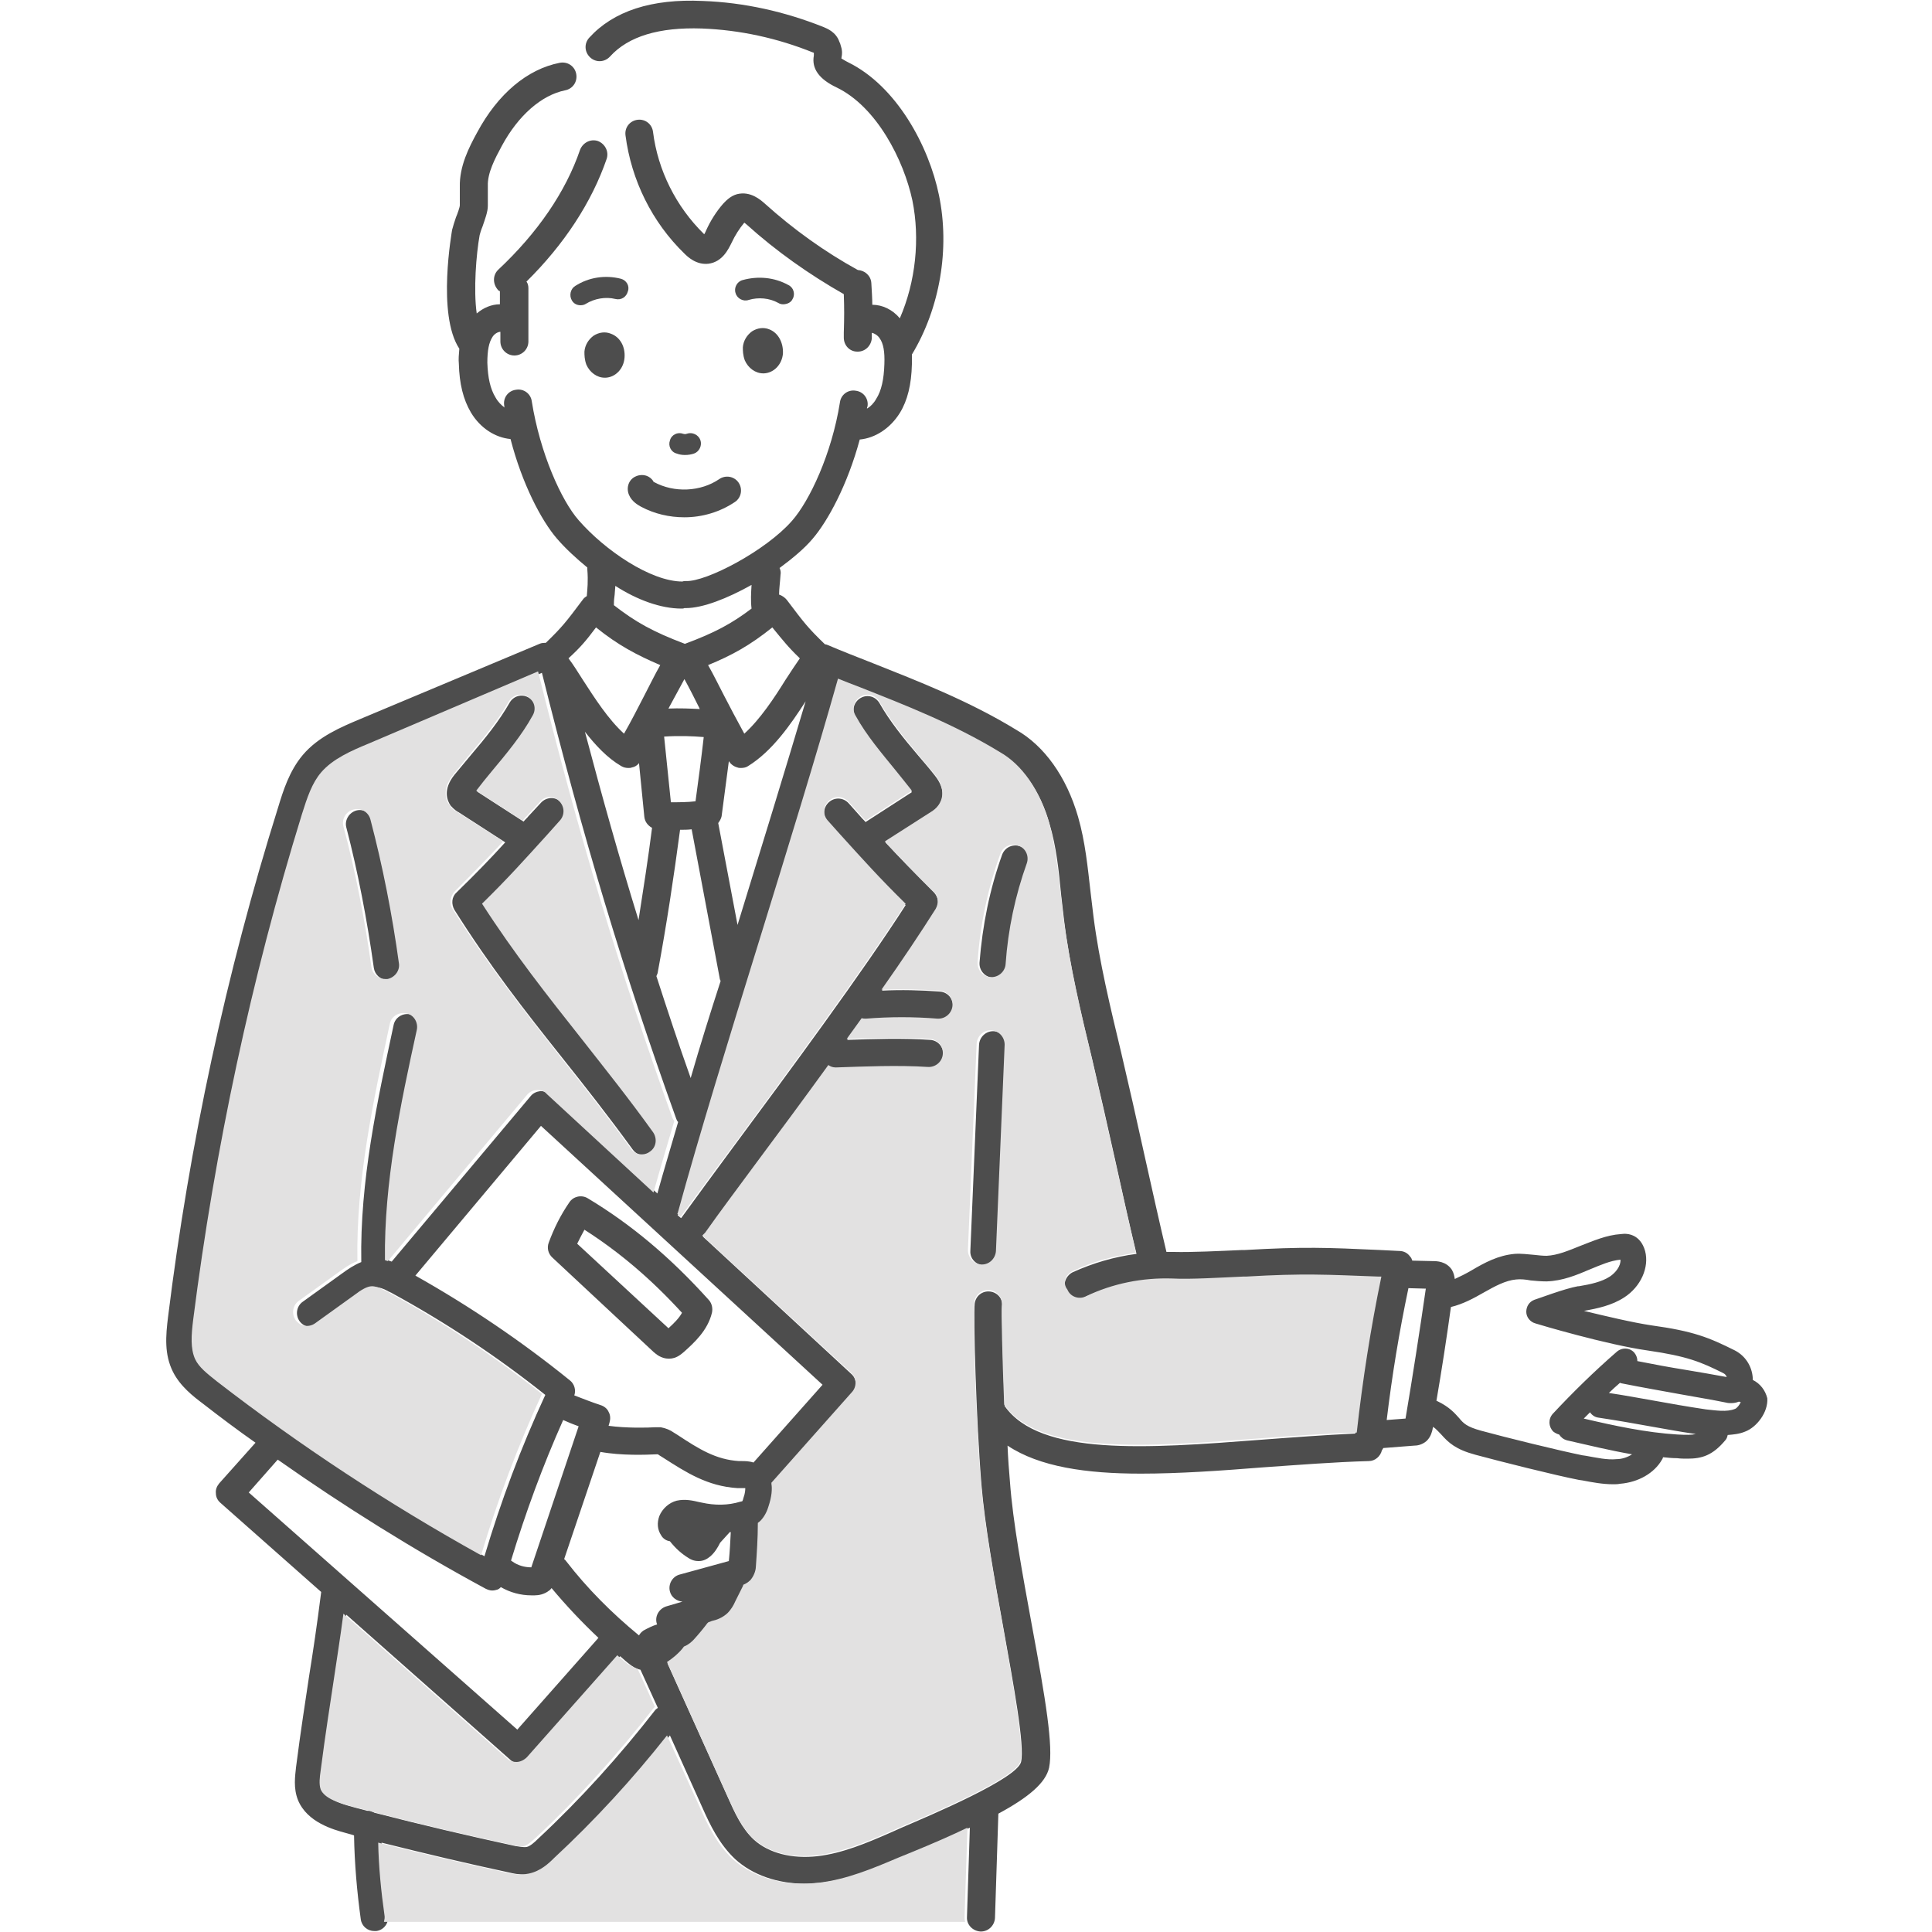 <?xml version="1.0" encoding="utf-8"?>
<!-- Generator: Adobe Illustrator 26.0.3, SVG Export Plug-In . SVG Version: 6.00 Build 0)  -->
<svg version="1.1" id="レイヤー_1" xmlns="http://www.w3.org/2000/svg" xmlns:xlink="http://www.w3.org/1999/xlink" x="0px"
	 y="0px" viewBox="0 0 400 400" style="enable-background:new 0 0 400 400;" xml:space="preserve">
<style type="text/css">
	.st0{fill:#4D4D4D;}
	.st1{fill:#E2E1E1;}
</style>
<g>
	<path class="st0" d="M128.5,57.7c-3.2-0.8-6.6-0.3-9.4,1.5c-1,0.6-1.3,2-0.7,3c0.4,0.7,1.1,1,1.8,1c0.4,0,0.8-0.1,1.1-0.3
		c1.8-1.1,4.1-1.5,6.1-1c1.2,0.3,2.3-0.4,2.6-1.6C130.4,59.2,129.7,58,128.5,57.7z"/>
	<path class="st0" d="M164.1,61.9c0.6-1,0.2-2.4-0.9-2.9c-2.9-1.6-6.3-1.9-9.5-1c-1.1,0.3-1.8,1.6-1.4,2.7c0.3,1.1,1.6,1.8,2.7,1.4
		c2-0.6,4.3-0.4,6.1,0.6c0.3,0.2,0.7,0.3,1,0.3C163,63,163.8,62.6,164.1,61.9z"/>
	<path class="st0" d="M126.5,69.1c-1.2-0.5-2.5-0.3-3.6,0.4c-1.1,0.8-1.8,2-1.9,3.3c0,0.7,0,1.6,0.4,2.7c0.7,1.6,2.2,2.7,3.8,2.7
		c0.1,0,0.1,0,0.2,0c2-0.1,3.7-1.8,3.9-4.1S128.4,69.8,126.5,69.1z"/>
	<path class="st0" d="M159.3,68.2c-1.2-0.5-2.5-0.3-3.6,0.4c-1.1,0.8-1.8,2-1.9,3.3c0,0.7,0,1.6,0.4,2.7c0.7,1.6,2.2,2.7,3.8,2.7
		c0.1,0,0.1,0,0.2,0c2-0.1,3.7-1.8,3.9-4.1C162.2,70.9,161.1,68.9,159.3,68.2z"/>
	<path class="st0" d="M141.8,94.2c0.7,0,1.3-0.1,1.9-0.3c1.1-0.4,1.7-1.7,1.3-2.8c-0.4-1.1-1.7-1.7-2.8-1.3c-0.2,0.1-0.5,0.1-0.8,0
		c-1.1-0.4-2.4,0.2-2.7,1.4c-0.4,1.1,0.2,2.4,1.4,2.7C140.6,94.1,141.2,94.2,141.8,94.2z"/>
	<path class="st0" d="M135.3,99.7c-0.7-1.2-2.2-1.7-3.6-1.1c-1.5,0.6-2.1,2.3-1.5,3.8s2,2.2,2.5,2.5c2.8,1.5,5.9,2.2,9,2.2
		c3.7,0,7.4-1.1,10.5-3.2c1.3-0.9,1.6-2.7,0.7-4c-0.9-1.3-2.7-1.6-4-0.7c-3.8,2.6-9.3,2.9-13.5,0.6
		C135.3,99.8,135.3,99.8,135.3,99.7z"/>
	<path class="st0" d="M95,168.2l9.6,6.2c-3,3.3-5.9,6.3-10.1,10.4c-1,0.9-1.1,2.4-0.4,3.6c7.3,11.6,14.5,20.8,22.3,30.6
		c4.7,5.9,9.5,12,14.6,19c0.6,0.8,1.4,1.2,2.3,1.2c0.6,0,1.2-0.2,1.7-0.6c1.3-0.9,1.6-2.7,0.6-4c-5.1-7-10-13.2-14.7-19.2
		c-7.2-9.1-14-17.7-20.7-28.1c5.4-5.3,8.7-9,13.6-14.4l2.5-2.8c1.1-1.2,1-3-0.2-4.1s-3-1-4.1,0.2l-2.6,2.8c-0.3,0.4-0.7,0.7-1,1.1
		l-9.6-6.2c1-1.3,2.1-2.6,3.2-4c3-3.7,6.2-7.4,8.5-11.6c0.8-1.4,0.3-3.1-1.1-3.9c-1.4-0.8-3.1-0.3-3.9,1.1c-2.1,3.7-5,7.3-7.9,10.7
		c-1.2,1.4-2.3,2.8-3.5,4.2c-2.5,3.1-1.5,5.4-0.8,6.4C94,167.6,94.6,168,95,168.2z"/>
	<path class="st0" d="M77.4,200.4c0.2,1.4,1.4,2.5,2.9,2.5c0.1,0,0.3,0,0.4,0c1.6-0.2,2.7-1.7,2.5-3.2c-1.4-10.3-3.4-20.3-5.9-29.8
		c-0.4-1.5-2-2.5-3.5-2.1s-2.5,2-2.1,3.5C74.1,180.5,76,190.4,77.4,200.4z"/>
	<path class="st0" d="M362.9,285.7c0-2.3-1.2-4.8-3.7-6.1c-5.4-2.7-8.6-4-17.3-5.2c-4-0.6-9.4-1.9-14-3h0.1c2.7-0.5,5.7-1.1,8.3-2.8
		c3.4-2.2,5.2-6.2,4.3-9.6c-0.5-1.8-1.5-2.7-2.3-3.1c-1-0.5-1.9-0.5-2.7-0.4c-3,0.2-5.7,1.4-8.3,2.4c-2.5,1-4.8,2-7.1,2.1
		c-0.8,0-1.7-0.1-2.6-0.2c-1.3-0.1-2.6-0.3-4-0.2c-3.4,0.3-6.2,1.8-8.9,3.4c-1.2,0.7-2.4,1.3-3.5,1.8c-0.1-0.6-0.2-1.2-0.6-1.9
		c-1.2-1.8-3.2-1.8-3.9-1.8l-4.3-0.1c-0.1-0.3-0.2-0.6-0.5-0.9c-0.5-0.7-1.3-1.1-2.2-1.1l-4-0.2c-10.9-0.5-15.8-0.7-27.9,0h-0.6
		c-4.5,0.2-10.6,0.5-14.2,0.4c-0.5,0-1,0-1.5,0c-1.5-6.3-3-13.1-4.5-19.8c-1.6-7.3-3.3-14.8-4.9-21.6c-2.2-9.2-4.5-18.6-5.7-28
		c-0.2-1.7-0.4-3.4-0.6-5c-0.6-5.2-1.1-10.5-2.6-15.7c-2.4-8.3-7-14.7-12.8-18c-9.8-6-20.4-10.1-29.7-13.8c-3.3-1.3-6.4-2.5-9.2-3.7
		c-0.2-0.1-0.5-0.2-0.7-0.2c-3.6-3.5-4.2-4.3-7.9-9.2c-0.4-0.5-1-0.9-1.6-1.1c0-1.2,0.2-2.5,0.3-4.1c0.1-0.5,0-1-0.2-1.4
		c2.7-2,5.1-4,6.8-6c3.2-3.7,7.3-11.3,9.8-20.6c3.2-0.3,6.3-2.3,8.3-5.5c1.6-2.6,2.4-5.9,2.5-10.1c0-0.6,0-1.3,0-2
		c5.8-9.6,7.9-21.9,5.6-33c-2.1-10.2-8.8-22.6-18.8-27.5c-0.8-0.4-1.2-0.7-1.4-0.8c0.2-1.1,0.2-1.7-0.2-2.9c0-0.1-0.1-0.3-0.2-0.5
		c-0.7-2.1-2.6-2.8-3.3-3.1c-8-3.2-16.5-5.1-25-5.4C134.9-0.3,127,2.3,122,7.8c-1.1,1.2-1,3,0.2,4.1s3,1,4.1-0.2
		c3.8-4.2,10.2-6.1,19-5.8c7.9,0.3,15.7,2,23.1,5h0.1V11c0,0.1,0,0.2,0,0.3v0.2c-0.5,2.7,1.1,4.9,4.7,6.6c8.3,4,13.9,15,15.7,23.4
		c1.6,7.9,0.7,16.8-2.6,24.4c-1.5-1.8-3.6-2.8-5.7-2.8c0-1.3-0.1-2.7-0.2-4.5c-0.1-1.5-1.3-2.6-2.8-2.7c-6.9-3.8-13.3-8.4-19.2-13.7
		c-0.9-0.8-3-2.7-5.8-2c-1.5,0.4-2.5,1.6-2.9,2c-1.4,1.6-2.6,3.5-3.5,5.5c-0.1,0.2-0.2,0.5-0.4,0.8l-0.1-0.1
		c-5.7-5.6-9.5-13.1-10.5-21.1c-0.2-1.6-1.6-2.7-3.2-2.5c-1.6,0.2-2.7,1.6-2.5,3.2c1.2,9.3,5.5,18,12.2,24.5c0.7,0.7,2.5,2.4,5,2.1
		c2.9-0.4,4.1-3,4.8-4.4c0.7-1.5,1.6-2.9,2.6-4.1c0.1,0.1,0.3,0.2,0.5,0.4c6.1,5.5,12.9,10.3,20.1,14.4c0.1,2.9,0.1,4.7,0,8v1
		c0,1.6,1.2,2.9,2.8,2.9c0,0,0,0,0.1,0c1.6,0,2.8-1.3,2.9-2.8v-1v-0.1c0.5,0.1,1.2,0.5,1.6,1.1c0.8,1.1,1.1,2.8,1,5.4
		c-0.1,3.1-0.6,5.5-1.7,7.2c-0.5,0.9-1.2,1.6-1.9,2c0-0.1,0-0.3,0.1-0.4c0.3-1.6-0.8-3.1-2.4-3.3c-1.6-0.3-3.1,0.8-3.3,2.4
		c-1.7,10.7-6.3,20.4-9.9,24.5c-5.4,6.2-17.8,12.7-22,12.5c-0.2,0-0.5,0-0.7,0.1c-6.6,0-16.1-6.5-21.5-12.7
		c-3.6-4.1-8-13.9-9.7-24.6c-0.2-1.6-1.7-2.7-3.3-2.4c-1.6,0.2-2.7,1.7-2.4,3.3c0,0.1,0,0.3,0.1,0.4c-0.7-0.5-1.4-1.2-1.9-2.1
		c-1.1-1.8-1.6-4.1-1.7-7.2c0-2.5,0.3-4.2,1.1-5.4c0.4-0.6,1.1-1,1.6-1v2c0,1.6,1.3,2.9,2.9,2.9l0,0c1.6,0,2.9-1.3,2.9-2.9v-11
		c0-0.5-0.1-1-0.4-1.4c7.8-7.7,13.5-16.4,16.6-25.4c0.5-1.5-0.3-3.1-1.8-3.7c-1.5-0.5-3.1,0.3-3.7,1.8c-3,8.8-8.9,17.3-16.9,24.8
		c-1.2,1.1-1.2,2.9-0.2,4.1c0.1,0.2,0.3,0.3,0.5,0.4V63c-1.7,0-3.4,0.7-4.8,1.9C98,60,98.6,52.6,99.3,48.7c0.1-0.4,0.3-1.1,0.6-1.8
		c0.5-1.5,1.1-3,1.1-4.3V42c0-1.1,0-2.3,0-3.5c-0.1-2.7,1.5-5.7,2.9-8.3c3.4-6.3,8.2-10.5,13.1-11.5c1.6-0.3,2.6-1.8,2.3-3.4
		c-0.3-1.6-1.8-2.6-3.4-2.3c-6.7,1.3-12.8,6.4-17.1,14.4c-1.7,3.1-3.7,7-3.6,11.3c0,1,0,2.1,0,3.2v0.6c0,0.4-0.5,1.8-0.8,2.5
		c-0.3,0.9-0.6,1.8-0.8,2.6c0,0.2-3.2,17.5,1.5,24.6c-0.1,1.1-0.2,2.2-0.1,3.1c0.1,4.1,0.9,7.4,2.5,10.1c1.9,3.2,5,5.2,8.2,5.5
		c2.4,9.3,6.4,16.9,9.6,20.6c1.8,2.1,4,4.1,6.3,6c0,0.1,0,0.2,0,0.4c0.2,2.5,0,4.1-0.1,5.4v0.1c-0.3,0.2-0.6,0.4-0.8,0.7
		c-3.6,4.8-4.3,5.7-7.7,9c-0.4,0-0.9,0-1.3,0.2l-37.2,15.6c-3.8,1.6-8.6,3.6-11.8,7.4c-2.8,3.3-4.1,7.5-5.1,10.8
		C46.8,201.5,39.2,237,34.8,272.6c-0.5,4-0.8,7.8,1,11.4c1.5,3,4.2,5.1,6.2,6.6c3.6,2.8,7.2,5.5,10.9,8.1l-7.5,8.4
		c-0.5,0.6-0.8,1.3-0.7,2.1c0,0.8,0.4,1.5,1,2l20.8,18.4c-0.9,7.1-1.7,12.4-2.5,17.4c-0.8,5.4-1.7,11-2.7,18.8
		c-0.2,1.9-0.6,4.4,0.4,6.9c1.9,4.6,7.3,6.1,9.9,6.8c0.6,0.2,1.2,0.3,1.7,0.5c0.1,5.8,0.6,11.6,1.4,17.4c0.2,1.4,1.4,2.4,2.8,2.4
		c0.1,0,0.3,0,0.4,0c1.6-0.2,2.7-1.7,2.4-3.3c-0.8-4.9-1.2-10-1.3-15c8.8,2.2,17.6,4.3,26.5,6.2c0.8,0.2,1.9,0.4,3.1,0.4
		c0.5,0,1,0,1.6-0.2c2.4-0.5,4.1-2.1,5.2-3.2c8.4-7.9,16.2-16.4,23.3-25.4l6.7,14.9c1.6,3.6,3.5,7.6,6.8,10.7
		c3.6,3.3,8.8,5.1,14.5,5.1c1.1,0,2.2-0.1,3.3-0.2c5.9-0.7,11.3-3,16.5-5.2l2.7-1.1c4.4-1.9,8.2-3.5,11.6-5.1l-0.6,18.5
		c-0.1,1.6,1.2,2.9,2.8,3h0.1c1.5,0,2.8-1.2,2.9-2.8l0.7-21.6c6.3-3.4,9.8-6.4,10.5-9.5c0.9-4.4-0.7-14.1-3.6-29.7
		c-1.9-10.4-3.9-21.2-4.5-29.5c-0.2-2.3-0.4-4.9-0.5-7.5c6.6,4.4,16.3,5.8,27.6,5.8c7.9,0,16.5-0.6,25.3-1.3
		c7.2-0.5,14.7-1.1,21.9-1.3c1.3,0,2.4-1,2.7-2.2c0.1-0.2,0.2-0.3,0.3-0.5l6.4-0.5c0.5,0,1.6-0.1,2.6-1c0.9-0.9,1.1-2,1.2-2.4
		c0-0.2,0.1-0.3,0.1-0.5c0.7,0.5,1.1,1,1.7,1.6c1.5,1.7,3,3.1,7.1,4.2c5.2,1.4,16.3,4.2,21.4,5.2l0.7,0.1c2.1,0.4,4.2,0.8,6.4,0.8
		c0.5,0,0.9,0,1.4-0.1c3.8-0.3,7.1-2.2,8.7-5c0.1-0.2,0.2-0.3,0.2-0.5c1,0.1,1.9,0.2,2.9,0.2c0.8,0.1,1.5,0.1,2.2,0.1
		c3,0,5.2-0.7,7.8-3.8c0.3-0.3,0.4-0.7,0.5-1.1c1.2-0.1,2.4-0.2,3.6-0.7c2.4-0.9,4.8-4,4.6-6.9C365.5,287.9,364.5,286.5,362.9,285.7
		z M170.3,286.7L156,302.8c-0.9-0.3-1.8-0.3-2.5-0.3H153c-4.8-0.3-8.3-2.5-12.7-5.4l-0.8-0.5c-0.7-0.5-1.6-0.9-2.7-1.1
		c-0.1,0-0.5,0-1.2,0c-1.6,0.1-5.9,0.2-9.6-0.3l0.2-0.7c0.2-0.7,0.2-1.5-0.2-2.2c-0.3-0.7-1-1.2-1.7-1.4c-1.8-0.6-3.6-1.3-5.4-2
		c0.4-1.1,0-2.4-0.9-3.1c-10-8.1-20.8-15.4-32-21.7l26-31L170.3,286.7z M150.9,323.2l-10.2,2.8c-1.5,0.4-2.4,2-2,3.5
		c0.3,1.2,1.4,2,2.6,2.1l-3.4,1c-1.5,0.5-2.4,2.1-1.9,3.6c0,0,0,0.1,0.1,0.1c-1,0.3-2,0.8-2.9,1.3c-0.4,0.3-0.7,0.6-0.9,1
		c-5.6-4.6-10.7-9.7-15.1-15.4c-0.1-0.1-0.2-0.3-0.4-0.4l7.5-22.2c4.4,0.8,9.5,0.6,11.6,0.5c0.1,0,0.2,0,0.3,0s0.1,0.1,0.3,0.2
		l0.8,0.5c4.7,3,9.1,5.9,15.4,6.3c0.2,0,0.5,0,0.7,0c0.3,0,0.6,0,0.9,0c0,0.3,0,1-0.4,2.1c0,0.1-0.1,0.4-0.2,0.6
		c-0.1,0-0.2,0.1-0.4,0.1c-2.6,0.8-5.3,0.8-8,0.2l-0.5-0.1c-1.3-0.3-2.9-0.7-4.7-0.3c-1.6,0.4-3,1.7-3.6,3.2c-0.5,1.4-0.4,2.8,0.4,4
		c0.4,0.7,1.1,1.1,1.8,1.2c1.1,1.4,2.4,2.6,3.9,3.5c0.3,0.2,1,0.6,2,0.6h0.1c0.9,0,1.7-0.4,2.4-1c0.9-0.8,1.5-1.8,2-2.8l2-2.2
		c0.1,0,0.2,0,0.2,0C151.2,319.2,151.1,321.2,150.9,323.2z M110,324.5c-1.4,0-2.8-0.4-3.9-1.2c-0.1-0.1-0.2-0.1-0.3-0.2
		c3-9.9,6.6-19.7,10.8-29.1c1.1,0.5,2.1,0.9,3.2,1.3L110,324.5z M143,223.2c-2.5-7-4.8-14-7.1-21.1c0.1-0.3,0.3-0.6,0.3-0.9
		c1.8-9.7,3.3-19.6,4.6-29.4c0.8,0,1.6,0,2.4-0.1l5.8,30.8c0,0.2,0.1,0.4,0.2,0.6C147,209.9,144.9,216.6,143,223.2z M141.7,140.6
		c1.1,2,2.1,4,3.1,6c0,0.1,0.1,0.2,0.1,0.2c-2-0.1-4.2-0.2-6.5-0.1c0-0.1,0.1-0.1,0.1-0.2C139.6,144.5,140.6,142.6,141.7,140.6z
		 M138.9,166.1l-1.4-13.6c3.1-0.2,5.8-0.1,8.2,0.1c-0.5,4.4-1.1,8.9-1.7,13.3C142.3,166.1,140.6,166.1,138.9,166.1z M132.3,158
		l1.1,11.1c0.1,1,0.7,1.8,1.6,2.3c-0.8,6.3-1.8,12.7-2.8,19.1c-3.9-12.6-7.5-25.4-11.1-39c2.2,2.8,4.6,5.4,7.5,7.1
		c0.5,0.3,1,0.4,1.5,0.4c0.2,0,0.5,0,0.7-0.1C131.4,158.8,131.9,158.5,132.3,158z M152.7,191.5l-4-21.1c0.3-0.4,0.6-0.9,0.7-1.4
		c0.5-3.8,1-7.6,1.5-11.4c0.4,0.6,1,1.1,1.8,1.3c0.2,0.1,0.5,0.1,0.7,0.1c0.5,0,1.1-0.1,1.5-0.4c5-3.1,8.8-8.6,11.9-13.4
		C162.6,159.3,157.6,175.6,152.7,191.5z M165.6,136.3c-0.9,1.3-1.9,2.8-3,4.5c-2.3,3.7-5.2,8.1-8.5,11.1c-1.6-2.9-2.9-5.4-4.2-7.9
		c-1.1-2.1-2.1-4.2-3.3-6.3c4.9-2,8.7-4.1,13.3-7.8C162.2,132.7,163.2,134,165.6,136.3z M141.1,126L141.1,126c0.2,0,0.4,0,0.6-0.1
		c0.1,0,0.2,0,0.3,0c3.5,0,8.6-2,13.6-4.8c-0.1,1.7-0.2,3.2,0,4.9c-4.1,3.1-7.6,5-13.8,7.3c-6.6-2.5-10.2-4.5-14.7-8
		c0-0.4,0-1,0.1-1.7c0.1-0.6,0.1-1.4,0.2-2.3C131.9,124.2,136.8,126,141.1,126z M123.4,129.9c4.6,3.7,8.4,5.7,13.3,7.8
		c-1.2,2.1-2.2,4.2-3.3,6.3c-1.3,2.5-2.6,5.1-4.2,7.9c-3.3-3-6.1-7.4-8.5-11.1c-1.1-1.7-2-3.2-3-4.5
		C120.2,134,121.3,132.7,123.4,129.9z M40.9,281.5c-1.1-2.2-0.8-5-0.4-8.2c4.4-35.3,12-70.5,22.5-104.5c1.1-3.6,2.1-6.5,4-8.7
		c2.4-2.8,6.3-4.4,9.7-5.9l35.5-14.9c8.4,33.8,17,62.3,27.8,92.3c0.1,0.3,0.2,0.5,0.4,0.7c-1.5,5.2-3,10.1-4.3,14.8L114,226.7
		c-0.6-0.5-1.3-0.8-2.1-0.8c-0.8,0.1-1.5,0.4-2,1l-28.8,34.3c-0.2-0.1-0.4-0.1-0.6-0.2c-0.3-16,3.2-32.1,6.6-47.6
		c0.3-1.6-0.7-3.1-2.2-3.4c-1.6-0.3-3.1,0.7-3.4,2.2c-3.4,15.9-7,32.3-6.7,49.1c-1.5,0.6-2.8,1.5-3.9,2.3l-8.2,5.9
		c-1.3,0.9-1.6,2.7-0.7,4c0.9,1.3,2.7,1.6,4,0.7l8.2-5.9c1.4-1,2.6-1.8,3.6-1.8c0.7,0,1.6,0.3,2.5,0.8c0.1,0.1,0.2,0.1,0.4,0.2
		c0.1,0.1,0.3,0.1,0.4,0.2c11.2,6.1,21.9,13.2,31.8,21.1c-5,10.8-9.2,22-12.6,33.4c-19.1-10.6-37.5-22.7-54.7-36
		C43.4,284.5,41.7,283.2,40.9,281.5z M57.5,302.2c13.8,9.7,28.2,18.7,43,26.7c0.4,0.2,0.9,0.4,1.4,0.4c0.4,0,0.8-0.1,1.1-0.2
		c0.3-0.1,0.5-0.3,0.7-0.5c1.9,1.1,4.1,1.7,6.3,1.7c0.2,0,0.5,0,0.7,0c0.8,0,2-0.2,3-1c0.2-0.1,0.3-0.3,0.5-0.5
		c3,3.6,6.3,7.1,9.7,10.3l-16.8,19L51.5,309L57.5,302.2z M135.7,354c-7.4,9.5-15.5,18.5-24.3,26.7c-0.7,0.7-1.7,1.6-2.4,1.7
		c-0.6,0.1-1.5-0.1-2.3-0.2c-9.7-2.1-19.5-4.4-29.2-6.9c-0.4-0.3-0.9-0.4-1.4-0.4H76c-1-0.3-2-0.5-3-0.8c-2.6-0.7-5.3-1.6-6-3.4
		c-0.4-1-0.2-2.6,0-4c1-7.8,1.9-13.3,2.7-18.7c0.6-4.1,1.3-8.4,2-13.7l33.9,30c0.5,0.5,1.2,0.7,1.9,0.7c0.8,0,1.6-0.3,2.2-1
		l18.7-21.1c0.7,0.6,1.3,1.2,2,1.7c0.4,0.3,1.2,0.9,2.2,1.1l3.6,7.9C135.9,353.8,135.8,353.9,135.7,354z M260.9,298.1
		c-23.5,1.8-45.6,3.4-52.9-7c-0.4-10-0.6-19.3-0.5-20.5c0.2-1.6-0.9-3-2.5-3.2s-3,0.9-3.2,2.5c-0.3,2.4,0.3,24.2,1.4,37.5
		c0.7,8.5,2.7,19.5,4.6,30c2,11.2,4.4,24,3.6,27.4c-0.9,3.5-18.7,11-24.5,13.5l-2.7,1.2c-4.8,2.1-9.8,4.2-14.9,4.8
		c-5.3,0.6-10.1-0.6-13.2-3.4c-2.5-2.3-4-5.6-5.4-8.8l-12.5-27.7c1.2-0.8,2.3-1.7,3.2-2.8c0.1-0.1,0.2-0.3,0.3-0.4
		c0.9-0.4,1.6-1.1,2-1.4c1-1.1,2-2.2,2.9-3.5c0,0,0-0.1,0.1-0.1l0.8-0.3c0.8-0.3,2.1-0.6,3.2-1.6c0.9-0.8,1.3-1.7,1.6-2.4l1.6-3.2
		c0.1-0.1,0.1-0.2,0.1-0.3c0.5-0.2,1-0.5,1.5-1c0.9-1,1-2.2,1.1-2.8c0.3-2.9,0.4-5.9,0.4-8.8c0-0.1,0-0.2,0-0.2
		c0.2-0.1,0.4-0.3,0.5-0.4c1-1,1.4-2.2,1.7-3c0.7-2,0.8-3.6,0.6-4.9l16.7-18.8c1-1.2,0.9-3-0.2-4L145.5,256c0.2-0.2,0.4-0.4,0.6-0.6
		c3.2-4.3,6.8-9.3,10.7-14.6c4.7-6.3,9.8-13.2,14.8-20.1c0.4,0.3,1,0.5,1.5,0.5h0.1c5.8-0.3,13-0.6,19-0.1c1.6,0.1,3-1.1,3.1-2.7
		c0.1-1.6-1.1-3-2.7-3.1c-5.5-0.4-11.8-0.2-17.2,0c1-1.5,2.1-2.9,3.1-4.3c0.3,0.1,0.6,0.1,0.9,0.1c4.9-0.3,9.9-0.3,14.8,0
		c0.1,0,0.1,0,0.2,0c1.5,0,2.8-1.2,2.9-2.7c0.1-1.6-1.1-3-2.7-3.1c-4-0.3-8-0.4-12-0.2c4.3-6.1,8.1-11.8,11.2-16.7
		c0.7-1.1,0.5-2.6-0.4-3.6c-4.1-4.1-7-7.1-10.1-10.4l9.6-6.2c0.4-0.2,1-0.6,1.4-1.3c0.8-1,1.7-3.3-0.8-6.4c-1.1-1.4-2.3-2.8-3.5-4.2
		c-2.9-3.4-5.8-7-7.9-10.7c-0.8-1.4-2.5-1.9-3.9-1.1c-1.4,0.8-1.9,2.5-1.1,3.9c2.3,4.2,5.5,8,8.5,11.6c1.1,1.3,2.2,2.6,3.2,4
		l-9.6,6.2c-0.3-0.4-0.7-0.7-1-1.1l-2.5-2.8c-1.1-1.2-2.9-1.3-4.1-0.2c-1.2,1.1-1.3,2.9-0.2,4.1l2.5,2.8c4.9,5.4,8.2,9.1,13.6,14.4
		c-9,14-23.7,33.9-35.7,50.1c-3.9,5.3-7.6,10.3-10.7,14.6l-0.1,0.1l-0.7-0.6c0,0,0-0.1,0.1-0.1c4.6-16.4,10.9-36.8,16.9-56.5
		c5.8-18.8,11.8-38.2,16.3-54.2c1.5,0.6,3,1.2,4.6,1.8c9.1,3.6,19.4,7.7,28.9,13.4c4.6,2.6,8.3,7.8,10.2,14.6
		c1.4,4.7,1.9,9.5,2.4,14.7c0.2,1.7,0.4,3.4,0.6,5.2c1.2,9.7,3.5,19.4,5.8,28.7c1.6,6.8,3.3,14.3,4.9,21.5
		c1.4,6.3,2.8,12.8,4.3,18.9c-4.6,0.6-9,1.9-13.2,3.8c-1.4,0.7-2.1,2.4-1.4,3.8c0.7,1.4,2.4,2.1,3.8,1.4c5.6-2.6,11.8-3.9,17.9-3.7
		c3.9,0.1,10.2-0.2,14.7-0.4h0.6c11.8-0.6,16.7-0.4,27.4,0h0.6c-2.3,10.7-4,21.5-5.1,32.3C274.3,297.1,267.5,297.6,260.9,298.1z
		 M291,293.7l-3.9,0.3c1.1-9.2,2.6-18.3,4.5-27.3l3.6,0.1C293.9,275.8,292.5,284.8,291,293.7z M334.7,302.1c-2,0.2-4.1-0.3-6.4-0.7
		l-0.7-0.1c-4.9-1-15.9-3.7-21-5.1c-2.9-0.8-3.6-1.5-4.5-2.6c-0.9-1-2-2.3-4.5-3.5c-0.1,0-0.1,0-0.2-0.1c1.1-6.4,2.1-12.9,3-19.4
		c2.5-0.6,4.7-1.8,6.8-3c2.3-1.3,4.5-2.5,6.7-2.7c0.9-0.1,2,0,3,0.2c1.1,0.1,2.1,0.2,3.3,0.2c3.3-0.1,6.2-1.3,9-2.5
		c2.2-0.9,4.2-1.8,6.3-2c0.1,1.3-1,2.7-2.2,3.5c-1.7,1.1-4,1.6-6.4,2h-0.2c-2.8,0.5-8.3,2.6-9,2.8c-1.1,0.4-1.7,1.4-1.7,2.5
		s0.8,2.1,1.9,2.4c0.6,0.2,14.7,4.4,23.2,5.6c8.3,1.2,11.1,2.4,15.7,4.7c0.4,0.2,0.6,0.5,0.7,0.8c-2.7-0.5-5.6-1-8.6-1.5
		c-3.1-0.5-6.4-1.1-9.9-1.8c0-0.6-0.2-1.2-0.6-1.7c-0.9-1.1-2.6-1.2-3.7-0.2c-4.6,4-9.1,8.4-13.2,12.8c-1,1.1-0.9,2.7,0.1,3.7
		c0.4,0.3,0.8,0.5,1.2,0.6c0.4,0.6,0.9,1,1.6,1.2c4.4,1,8.9,2.1,13.5,2.9C337,301.7,335.8,302.1,334.7,302.1z M347.3,297
		c-6.5-0.4-13-1.8-19.4-3.3c0.4-0.4,0.9-0.9,1.3-1.3c0.4,0.6,1,1,1.7,1.1c4,0.6,7.4,1.2,10.7,1.8c2.9,0.5,6,1.1,9.5,1.6
		C350.2,297.1,349.2,297.1,347.3,297z M359.2,291.7c-1.7,0.7-4,0.3-6,0.1c-4-0.6-7.4-1.2-10.7-1.8c-2.9-0.5-6-1.1-9.4-1.6
		c0.7-0.7,1.5-1.4,2.3-2.1c0.1,0,0.2,0.1,0.3,0.1c4.5,0.9,8.6,1.6,12.4,2.3c3.3,0.6,6.4,1.1,9.3,1.7c0.4,0.1,0.7,0.1,1,0.1
		c0.6,0,1.1-0.1,1.6-0.3c0.2,0,0.3,0.1,0.4,0.1C360.2,290.8,359.6,291.6,359.2,291.7z"/>
	<path class="st0" d="M211.2,175.2c-1.5-0.5-3.1,0.2-3.7,1.7c-2.6,7.2-4.1,14.7-4.7,22.4c-0.1,1.6,1.1,3,2.7,3.1c0.1,0,0.1,0,0.2,0
		c1.5,0,2.8-1.2,2.9-2.7c0.5-7.1,2-14.1,4.4-20.8C213.5,177.4,212.7,175.7,211.2,175.2z"/>
	<path class="st0" d="M205.7,213.5h-0.1c-1.5,0-2.8,1.2-2.9,2.8l-1.8,42.7c-0.1,1.6,1.2,2.9,2.8,3h0.1c1.5,0,2.8-1.2,2.9-2.8
		l1.8-42.7C208.5,215,207.3,213.6,205.7,213.5z"/>
	<path class="st0" d="M135.3,279.9c0.5,0.4,1.5,1.4,3.2,1.4l0,0c1.6,0,2.6-1,3.1-1.4c2.1-1.9,4.9-4.4,5.8-8.1c0.2-0.9,0-1.9-0.6-2.6
		c-7.9-8.8-16.1-15.7-25.1-21.1c-1.3-0.8-3-0.4-3.8,0.8c-1.8,2.6-3.2,5.4-4.3,8.4c-0.4,1.1-0.1,2.3,0.8,3.1L135.3,279.9z M121,254.6
		c7.2,4.6,13.8,10.2,20.2,17.2c-0.6,1.1-1.6,2.1-2.8,3.2l-18.9-17.5C120,256.5,120.5,255.5,121,254.6z"/>
</g>
<g>
	<path class="st1" d="M222,263.2c4.2-2,8.6-3.2,13.2-3.8c-1.4-6.1-2.9-12.6-4.3-18.9c-1.6-7.2-3.3-14.7-4.9-21.6
		c-2.2-9.3-4.5-18.9-5.8-28.7c-0.2-1.7-0.4-3.4-0.6-5.2c-0.6-5.1-1.1-10-2.4-14.7c-2-6.8-5.6-12-10.2-14.6
		c-9.5-5.8-19.8-9.8-28.9-13.4c-1.6-0.6-3.1-1.2-4.6-1.8c-4.5,16-10.5,35.4-16.3,54.2c-6.1,19.7-12.4,40.1-16.9,56.5
		c0,0,0,0.1-0.1,0.1l0.7,0.6c0,0,0-0.1,0.1-0.1c3.2-4.3,6.8-9.3,10.8-14.6c12-16.2,26.7-36.2,35.7-50.1c-5.4-5.3-8.7-9-13.6-14.4
		l-2.5-2.8c-1.1-1.2-1-3,0.2-4.1c1.2-1.1,3-1,4.1,0.2l2.5,2.8c0.3,0.4,0.7,0.7,1,1.1l9.6-6.2c-1-1.3-2.1-2.6-3.2-4
		c-3-3.7-6.2-7.4-8.5-11.6c-0.8-1.4-0.3-3.1,1.1-3.9c1.4-0.8,3.1-0.3,3.9,1.1c2.1,3.7,5,7.3,7.9,10.8c1.2,1.4,2.3,2.8,3.5,4.2
		c2.5,3.1,1.5,5.4,0.8,6.4c-0.5,0.7-1.1,1.1-1.4,1.3l-9.7,6.2c3,3.3,5.9,6.3,10.1,10.4c1,0.9,1.1,2.4,0.4,3.6
		c-3.1,4.9-6.9,10.6-11.2,16.7c4-0.1,8.1-0.1,12,0.2c1.6,0.1,2.8,1.5,2.7,3.1c-0.1,1.5-1.4,2.7-2.9,2.7c-0.1,0-0.1,0-0.2,0
		c-4.9-0.4-9.9-0.4-14.8,0c-0.3,0-0.6,0-0.9-0.1c-1,1.4-2.1,2.9-3.1,4.3c5.4-0.2,11.7-0.4,17.2,0c1.6,0.1,2.8,1.5,2.7,3.1
		c-0.1,1.6-1.5,2.8-3.1,2.7c-6.1-0.4-13.2-0.1-19,0.1c0,0-0.1,0-0.1,0c-0.6,0-1.1-0.2-1.5-0.5c-5,6.9-10.1,13.8-14.8,20.1
		c-3.9,5.3-7.6,10.2-10.7,14.6c-0.2,0.2-0.4,0.4-0.6,0.6l30.8,28.4c1.2,1.1,1.2,2.9,0.2,4l-16.7,18.8c0.2,1.3,0.1,2.8-0.6,4.9
		c-0.2,0.7-0.7,2-1.7,3c-0.2,0.2-0.4,0.3-0.5,0.4c0,0.1,0,0.2,0,0.2c0,2.9-0.2,5.9-0.4,8.8c0,0.5-0.2,1.7-1.1,2.8
		c-0.5,0.5-1,0.8-1.5,1c0,0.1-0.1,0.2-0.1,0.3l-1.6,3.2c-0.3,0.7-0.8,1.6-1.6,2.4c-1.1,1-2.3,1.4-3.2,1.6l-0.8,0.3
		c0,0,0,0.1-0.1,0.1c-0.9,1.2-1.9,2.4-2.9,3.5c-0.4,0.4-1,1-2,1.4c-0.1,0.1-0.2,0.3-0.3,0.4c-0.9,1.1-2,2-3.2,2.8l12.5,27.8
		c1.5,3.2,3,6.6,5.4,8.8c3.1,2.8,7.9,4.1,13.2,3.4c5.1-0.6,10.1-2.7,14.9-4.8l2.7-1.2c5.9-2.5,23.7-10,24.5-13.5
		c0.7-3.5-1.6-16.2-3.6-27.5c-1.9-10.6-3.9-21.5-4.6-30c-1.1-13.3-1.7-35.1-1.4-37.5c0.2-1.6,1.7-2.7,3.2-2.5
		c1.6,0.2,2.7,1.6,2.5,3.2c-0.1,1.2,0.1,10.5,0.5,20.5c7.2,10.4,29.4,8.8,52.9,7c6.6-0.5,13.4-1,20.1-1.2
		c1.2-10.8,2.9-21.7,5.1-32.3l-0.6,0c-10.7-0.4-15.5-0.7-27.4,0l-0.6,0c-4.6,0.2-10.9,0.6-14.7,0.4c-6.1-0.2-12.3,1-17.9,3.7
		c-1.4,0.7-3.2,0.1-3.8-1.4C219.9,265.6,220.6,263.9,222,263.2z M206.2,259c-0.1,1.5-1.3,2.8-2.9,2.8c0,0-0.1,0-0.1,0
		c-1.6-0.1-2.8-1.4-2.8-3l1.8-42.7c0.1-1.5,1.3-2.8,2.9-2.8c0,0,0.1,0,0.1,0c1.6,0.1,2.8,1.4,2.8,3L206.2,259z M212.6,178.7
		c-2.4,6.7-3.9,13.7-4.4,20.9c-0.1,1.5-1.4,2.7-2.9,2.7c-0.1,0-0.1,0-0.2,0c-1.6-0.1-2.8-1.5-2.7-3.1c0.5-7.6,2.1-15.2,4.7-22.4
		c0.5-1.5,2.2-2.3,3.7-1.7C212.3,175.5,213.1,177.2,212.6,178.7z"/>
	<path class="st1" d="M76.2,154c-3.4,1.4-7.3,3.1-9.7,5.9c-1.9,2.2-2.9,5.2-4,8.7c-10.5,34-18,69.2-22.5,104.6
		c-0.4,3.2-0.6,6,0.4,8.2c0.8,1.7,2.5,3,4.5,4.6c17.2,13.3,35.6,25.4,54.7,36c3.4-11.4,7.6-22.6,12.6-33.4
		c-10-7.9-20.7-15-31.9-21.1c-0.1-0.1-0.3-0.1-0.4-0.2c-0.1-0.1-0.2-0.1-0.4-0.2c-0.9-0.5-1.8-0.8-2.5-0.8c-1,0-2.3,0.8-3.6,1.8
		l-8.2,5.9c-1.3,0.9-3.1,0.6-4-0.7c-0.9-1.3-0.6-3.1,0.7-4l8.2-5.9c1-0.7,2.3-1.7,3.9-2.3c-0.3-16.7,3.3-33.2,6.7-49.1
		c0.3-1.6,1.9-2.5,3.4-2.2c1.6,0.3,2.5,1.9,2.2,3.4c-3.4,15.5-6.8,31.6-6.6,47.7c0.2,0.1,0.4,0.1,0.6,0.2l28.8-34.4
		c0.5-0.6,1.2-1,2-1c0.8-0.1,1.6,0.2,2.1,0.8l22.1,20.4c1.3-4.7,2.8-9.7,4.3-14.8c-0.1-0.2-0.3-0.4-0.4-0.7
		c-10.8-30-19.4-58.5-27.8-92.4L76.2,154z M80.2,202.7c-0.1,0-0.3,0-0.4,0c-1.4,0-2.7-1-2.9-2.5c-1.4-10-3.3-19.8-5.8-29.1
		c-0.4-1.5,0.5-3.1,2.1-3.5c1.5-0.4,3.1,0.5,3.5,2.1c2.5,9.5,4.5,19.6,5.9,29.8C82.8,201,81.7,202.4,80.2,202.7z M115.7,165.8
		c1.2,1.1,1.3,2.9,0.2,4.1l-2.5,2.8c-4.9,5.4-8.2,9.1-13.6,14.4c6.7,10.4,13.5,19,20.7,28.1c4.7,6,9.6,12.1,14.7,19.2
		c0.9,1.3,0.7,3.1-0.6,4c-0.5,0.4-1.1,0.6-1.7,0.6c-0.9,0-1.8-0.4-2.3-1.2c-5.1-7-9.9-13.1-14.6-19c-7.7-9.8-15-19-22.3-30.6
		c-0.7-1.1-0.5-2.6,0.4-3.6c4.1-4.1,7-7.1,10.1-10.4l-9.7-6.2c-0.4-0.2-1-0.6-1.4-1.3c-0.8-1-1.7-3.3,0.8-6.4
		c1.1-1.4,2.3-2.8,3.5-4.3c2.9-3.4,5.8-7,7.9-10.7c0.8-1.4,2.5-1.9,3.9-1.1c1.4,0.8,1.9,2.5,1.1,3.9c-2.3,4.2-5.5,8-8.5,11.6
		c-1.1,1.3-2.2,2.7-3.2,4l9.6,6.2c0.3-0.4,0.6-0.7,1-1.1l2.6-2.8C112.7,164.8,114.6,164.7,115.7,165.8z"/>
	<path class="st1" d="M72.5,373.9c1,0.3,2,0.5,3,0.8c0,0,0.1,0,0.1,0c0.5,0,1,0.2,1.4,0.4c9.7,2.5,19.4,4.8,29.2,6.9
		c0.8,0.2,1.7,0.4,2.3,0.2c0.8-0.2,1.7-1.1,2.4-1.7c8.8-8.2,16.9-17.2,24.3-26.7c0.1-0.1,0.2-0.3,0.4-0.4l-3.6-7.9
		c-1-0.3-1.7-0.8-2.2-1.1c-0.7-0.6-1.4-1.1-2-1.7l-18.7,21.1c-0.6,0.6-1.4,1-2.2,1c-0.7,0-1.4-0.2-1.9-0.7l-33.9-30
		c-0.7,5.3-1.4,9.6-2,13.7c-0.8,5.4-1.7,10.9-2.7,18.7c-0.2,1.4-0.4,2.9,0,4C67.2,372.3,69.9,373.2,72.5,373.9z"/>
	<path class="st1" d="M199.8,397.8c-0.1-0.3-0.1-0.6-0.1-0.9l0.6-18.5c-3.3,1.6-7.2,3.3-11.6,5.1l-2.7,1.1
		c-5.2,2.2-10.6,4.5-16.5,5.2c-1.1,0.1-2.2,0.2-3.3,0.2c-5.7,0-10.8-1.8-14.5-5.1c-3.3-3.1-5.2-7.1-6.8-10.7l-6.8-14.9
		c-7.1,9-15,17.6-23.4,25.4c-1.1,1.1-2.8,2.7-5.2,3.2c-0.5,0.1-1.1,0.2-1.6,0.2c-1.2,0-2.2-0.2-3.1-0.4c-8.8-1.9-17.7-4-26.5-6.2
		c0.1,5,0.6,10.1,1.3,15c0.1,0.5,0,0.9-0.1,1.4H199.8z"/>
</g>
</svg>
